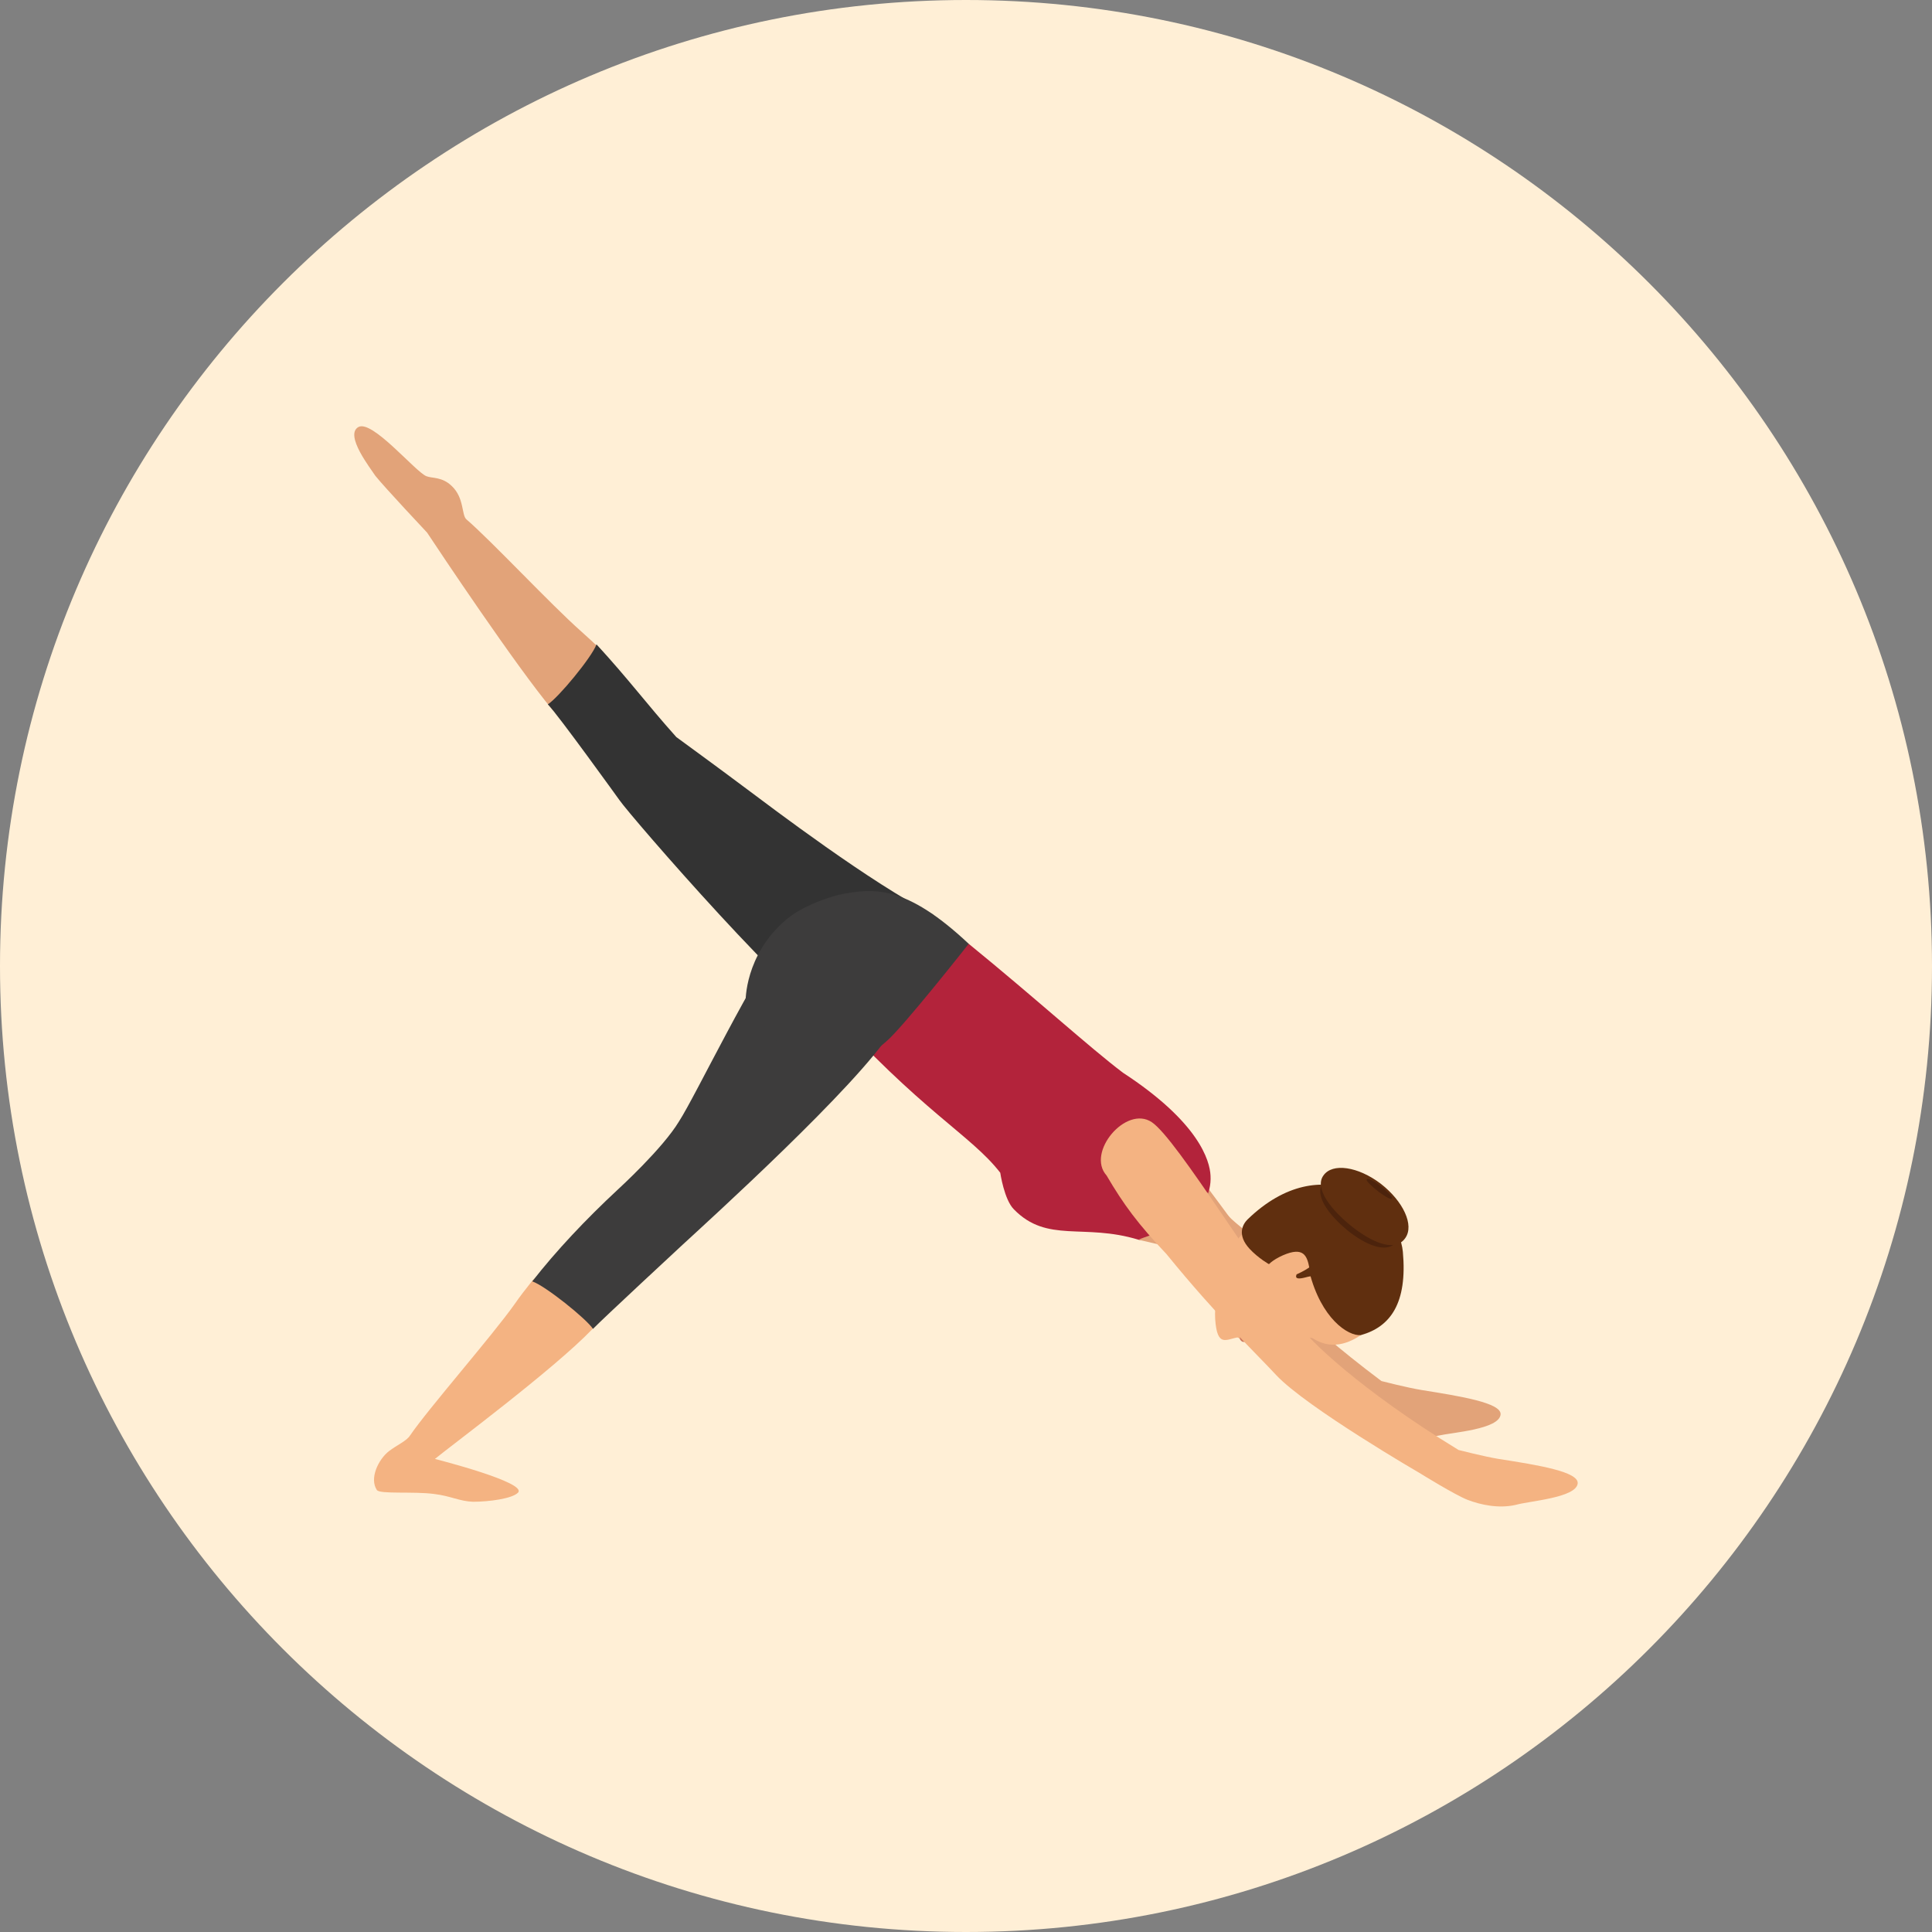<?xml version="1.0" encoding="iso-8859-1"?>
<!-- Uploaded to: SVG Repo, www.svgrepo.com, Generator: SVG Repo Mixer Tools -->
<svg height="800px" width="800px" version="1.1" id="Layer_1" xmlns="http://www.w3.org/2000/svg" xmlns:xlink="http://www.w3.org/1999/xlink" 
	 viewBox="0 0 496.2 496.2" xml:space="preserve">
<rect x="0" y="0" width="496.2" height="496.2" fill="#808080" stroke="none"/>
<path style="fill:#FFEFD6;" d="M0,248.1C0,111.1,111.1,0,248.1,0s248.1,111.1,248.1,248.1S385.1,496.2,248.1,496.2S0,385.1,0,248.1z
	"/>
<path style="fill:#E2A379;" d="M92,109.7c3.5-2.1,14.6,11.4,17.5,12.6c1.5,0.6,4,0.1,6.5,2.5c3.3,3.1,2.5,7.5,3.8,8.6
	c6.3,5.4,21.8,22,29.4,28.7c1.7,1.5,3.5,3.2,5.3,4.9c7.1,6.9-10.3,18-12.6,15.3c-9.3-11.1-29.3-41.1-32.2-45.5
	c0,0-10.9-11.6-13.3-14.6C95.1,120.2,88.5,111.8,92,109.7z"/>
<path style="fill:#333333;" d="M173.7,189.3c-7.7-8.6-12.2-14.8-20.5-23.8c-1.2,3.3-9.8,13.7-12.5,15.4c2.5,2.5,18.4,24.6,18.4,24.6
	c2.9,4.2,46.4,54.4,56.9,58.7c3.8,1.7,7.3,3,10.3,3.8c5.8,1.6,19.6-28.1,13.2-33.2c-15.8-8-41.2-27.3-48.3-32.6
	C184.8,197.4,173.7,189.3,173.7,189.3z"/>
<path style="fill:#E2A379;" d="M385.4,363.3c0.3-3-10.3-4.7-20.3-6.3c-3.7-0.6-10.3-2.3-10.3-2.3c-11.6-8.7-18.6-15.2-18.6-15.2
	c-13.3-16-33.9-47-40.5-51.4s-16.9,7.8-11.6,13.7c5.3,5.9,10.4,11.8,16.1,17.2c7.7,10.3,22.2,24.6,27,29.7c7.8,8.3,17.9,12,17.9,12
	s8.7,5.4,12,6.7c3.4,1.3,8,2.3,12.4,1.3C373,367.9,385,367.1,385.4,363.3z"/>
<path style="fill:#B3233B;" d="M260.4,310.6c8.6,8.8,17.9,3.5,32,7.8c1.8,0.5,10.2-1.9,13-4.7c3.1-3.1,5.8-6.9,5.5-11.8
	c-0.2-3.8-2.9-13.6-22.5-26.4c-8.6-6.5-22.3-19-39.6-33.1C242.5,241.3,226,232,226,232c-8.1-1.7-14.2,25.9-14.2,25.9
	c25,27.8,37.5,33.5,45.1,43.3C256.9,301.2,257.9,308.1,260.4,310.6z"/>
<path style="fill:#E2A379;" d="M298.4,319.8c0,0,8.6,3.8,15.8,7.9l9.9-9.1c-7.6-3.6-14.1-12.4-14.1-12.4
	c-7.7,10-14.4,10.7-17.6,12.2L298.4,319.8z"/>
<path style="fill:#F4B382;" d="M337.3,343.8c5.4,3.4,10.3,0.5,13.1-1.5c8.6-6.3,8.9-12.3,8.2-20c-1-10.1-28-11.5-32.4-10.1
	c-11.5,3.4-14.5,19.9-14.1,26.6c0.5,7.3,2.8,5.2,5.7,4.7c0.1,0,0.6,0.3,0.6,0.3c1-0.1,2.4-0.3,3.7,0.3c0,0,0.9-0.3,1.4-0.4
	c0.3-0.1,0.5,0,0.7,0.3c0.5,1,0.9,2,1.4,2.4C327.1,347.5,334.8,342.3,337.3,343.8z"/>
<path style="fill:#D6876B;" d="M320.5,339.9c0,0-0.4,0.7-0.1,4c0.2,0.4,0.7,1.1,1.6,0.4C322.7,343.8,321,342.2,320.5,339.9z"/>
<path style="fill:#CC785E;" d="M320.5,339.9c0,0-1.6,0.8-2.1,3.9c0.1,0.4,0.5,0.7,0.7,0.8c1,0.3,1.3-0.7,1.3-0.7
	C320.2,340.6,320.5,339.9,320.5,339.9z"/>
<path style="fill:#602F0F;" d="M360.3,321.5c-1.2-12.3-20.5-27.1-39.9-8.3c-1.3,1.3-2.7,4,0.5,7.5c2.3,2.5,5.2,4.1,5.2,4.1
	c0.9,0.5,1.8,1,2.8,1.5c1.1,0.6,7.1-0.8,7.4,0.4c3,11.9,9.9,16.5,13.2,16.2C357.1,340.8,361.5,334.7,360.3,321.5z"/>
<path style="fill:#F4B382;" d="M329.5,322.4c-5.3,2.4-5.3,4.7-4.8,7.9l8.3-2.6l3.3-2C335.7,322.5,334.8,320.1,329.5,322.4z"/>
<path style="fill:#4C230C;" d="M339.7,304c2.2-3.1,8.3-2.3,13.6,1.7c5.3,4.1,7.8,9.9,5.6,13c-2.2,3.1-6.9,1.8-12.2-2.2
	C341.5,312.4,337.5,307.1,339.7,304z"/>
<g>
	<path style="fill:#602F0F;" d="M335.2,328.1c1-0.3,1.9-0.4,2.6-0.4c1-0.1,1.7,0,1.7,0l-1.6-3.5c-0.5,0-1.1,0.1-1.6,0.1
		c0,0,0.2,0.4,0.4,1v-0.1c-0.8,0.6-1.9,1.3-3.7,2.1C333,327.5,332.1,328.9,335.2,328.1z"/>
	<path style="fill:#602F0F;" d="M339.9,301.9c2.3-3.3,8.9-2.3,14.7,2.1c5.8,4.5,8.7,10.7,6.3,14c-2.3,3.3-7.4,1.8-13.2-2.6
		C341.9,310.9,337.5,305.2,339.9,301.9z"/>
</g>
<path style="fill:#4C230C;" d="M351,302.9c0.3-0.4,1.9,0.4,3.7,1.8c1.8,1.4,3,2.8,2.8,3.1c-0.3,0.4-1.6-0.4-3.4-1.7
	C352.3,304.7,350.8,303.3,351,302.9z"/>
<g>
	<path style="fill:#F4B382;" d="M405.2,381c0.3-3-10-4.7-20.3-6.3c-3.7-0.6-10.3-2.3-10.3-2.3c-26.4-16.1-37.8-28.4-37.8-28.4
		c-13.3-16-34.4-51.4-41-55.8s-16.9,7.8-11.6,13.7c4.4,7.5,8.1,12.5,15.4,20.2c13,16,23.5,26,28.2,31.1c7.8,8.3,37.1,25.3,37.1,25.3
		s8.7,5.4,12,6.7c3.4,1.3,8,2.3,12.4,1.3C392.7,385.5,404.8,384.7,405.2,381z"/>
	<path style="fill:#F4B382;" d="M121.5,385.7c-3.4-0.1-5.8-1.5-10-2c-5.2-0.7-13.9,0.1-14.7-1c-2-3,0.4-7.9,3.1-10
		c2.1-1.6,4.5-2.6,5.4-4c4.7-6.9,21.1-25.6,26.9-33.8c1.3-1.9,2.8-3.8,4.3-5.7c6.2-7.8,18.1,9.6,15.6,12.2
		c-10,10.4-36.4,30-40.4,33.3c0,0,24.1,6.1,21.3,8.7C131.5,384.9,125.6,385.7,121.5,385.7z"/>
</g>
<g>
	<path style="fill:#3D3C3C;" d="M158.8,305.4c-8.5,7.9-16,15.9-22.1,23.7c3.3,1.1,13.9,9.6,15.6,12.2c2.5-2.6,23-21.6,23-21.6
		c6.5-6,45.1-41,53.6-54.8c2.3-3.5,4.1-6.7,5.4-9.6c2.6-5.5-24.5-23.9-30.7-18.5c-10.5,14.2-24.8,44.4-29.2,51.2
		C170.2,295,158.8,305.4,158.8,305.4z"/>
	<path style="fill:#3D3C3C;" d="M248.8,242.4c-16.2-15.2-24.4-14.4-33.3-12.6c0,0-8.4,2-13.6,6.4c-10.7,9.1-10.4,21-10.4,21
		s18.5,25.7,23.9,20.9c4.4-3.9,8.5-7.5,12.2-10.6C231.8,264,248.8,242.4,248.8,242.4z"/>
</g>
</svg>